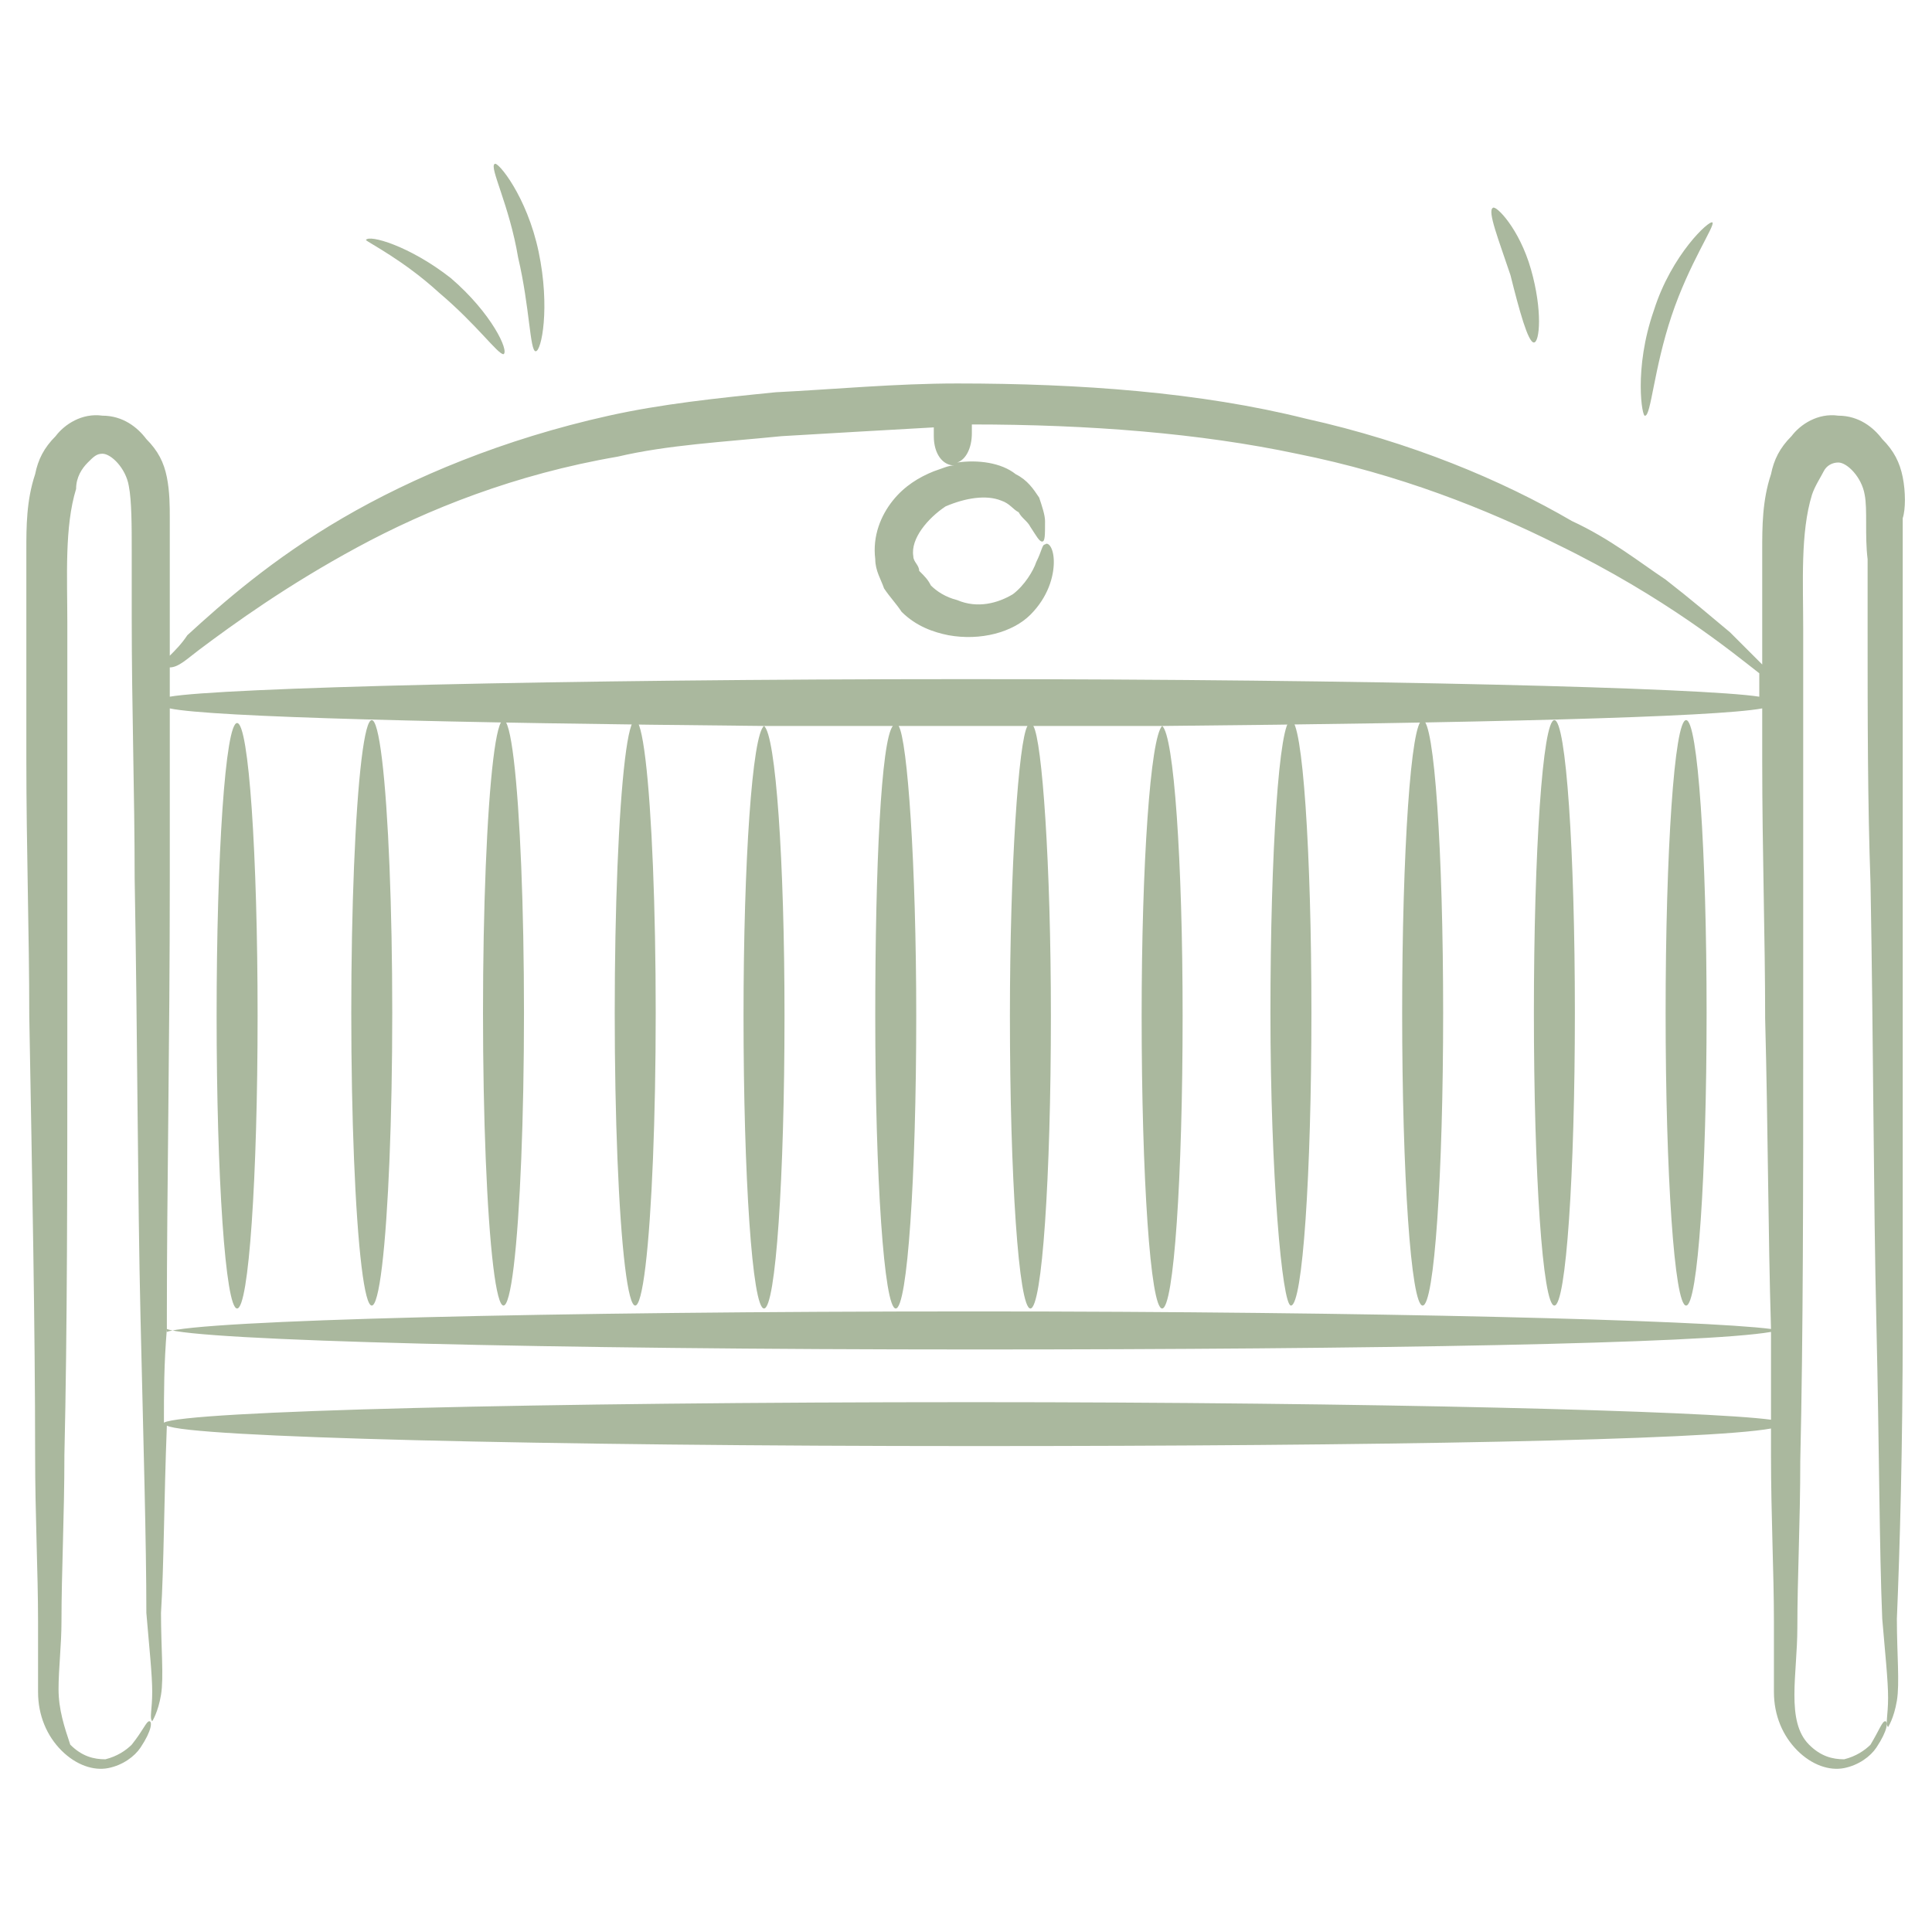 <?xml version="1.0" encoding="utf-8"?>
<!-- Generator: Adobe Illustrator 28.3.0, SVG Export Plug-In . SVG Version: 6.00 Build 0)  -->
<svg version="1.1" id="Layer_1" xmlns="http://www.w3.org/2000/svg" xmlns:xlink="http://www.w3.org/1999/xlink" x="0px" y="0px"
	 viewBox="0 0 66 66" style="enable-background:new 0 0 66 66;" xml:space="preserve">
<style type="text/css">
	.st0{fill:#AAB89E;}
</style>
<g>
	<path class="st0" d="M52.4,11.7c0.2,0,0.3-1.1-0.1-2.5S51.1,7,51,7.1c-0.2,0.1,0.2,1.1,0.6,2.3C51.9,10.6,52.2,11.7,52.4,11.7z"/>
	<path class="st0" d="M57.1,10.8c0.6-1.8,1.5-3.1,1.4-3.2c-0.1-0.1-1.4,1.1-2,3c-0.7,2-0.4,3.7-0.3,3.6
		C56.4,14.2,56.5,12.6,57.1,10.8z"/>
	<path class="st0" d="M15,10c1.3,1.1,2,2.1,2.2,2.1c0.2-0.1-0.4-1.4-1.8-2.6c-1.4-1.1-2.8-1.5-2.9-1.3C12.6,8.3,13.8,8.9,15,10z"/>
	<path class="st0" d="M18.3,12c0.2,0,0.5-1.5,0.1-3.4c-0.4-1.9-1.4-3.1-1.5-3c-0.2,0.1,0.5,1.4,0.8,3.2C18.1,10.5,18.1,12,18.3,12z"
		/>
	<path class="st0" d="M65,16.3c-0.1-0.5-0.3-0.9-0.7-1.3c-0.3-0.4-0.8-0.8-1.5-0.8c-0.7-0.1-1.3,0.3-1.6,0.7
		c-0.4,0.4-0.6,0.8-0.7,1.3c-0.3,0.9-0.3,1.8-0.3,2.6v2.4c0,0.5,0,1,0,1.5c-0.3-0.3-0.6-0.6-1.1-1.1c-0.6-0.5-1.3-1.1-2.2-1.8
		c-0.9-0.6-1.9-1.4-3.2-2c-2.4-1.4-5.5-2.7-9.1-3.5c-3.6-0.9-7.7-1.2-11.9-1.2c-2.1,0-4.2,0.2-6.2,0.3c-2,0.2-3.9,0.4-5.7,0.8
		c-3.6,0.8-6.7,2.1-9.1,3.5c-2.4,1.4-4.1,2.9-5.3,4C6.2,22,6,22.2,5.8,22.4c0-0.4,0-0.8,0-1.2c0-0.8,0-1.5,0-2.3l0-1.2
		c0-0.4,0-0.9-0.1-1.4c-0.1-0.5-0.3-0.9-0.7-1.3c-0.3-0.4-0.8-0.8-1.5-0.8c-0.7-0.1-1.3,0.3-1.6,0.7c-0.4,0.4-0.6,0.8-0.7,1.3
		c-0.3,0.9-0.3,1.8-0.3,2.6v2.4c0,1.6,0,3.1,0,4.7c0,3.1,0.1,6,0.1,8.8c0.1,5.6,0.2,10.7,0.2,15c0,2.1,0.1,4,0.1,5.7
		c0,0.8,0,1.6,0,2.4c0,0.8,0.3,1.5,0.8,2c0.5,0.5,1.1,0.7,1.6,0.6c0.5-0.1,0.9-0.4,1.1-0.7c0.4-0.6,0.4-0.9,0.3-0.9
		c-0.1,0-0.2,0.3-0.6,0.8c-0.2,0.2-0.5,0.4-0.9,0.5c-0.4,0-0.8-0.1-1.2-0.5C2.2,59,2,58.4,2,57.7c0-0.7,0.1-1.5,0.1-2.3
		c0-1.7,0.1-3.6,0.1-5.7c0.1-4.3,0.1-9.3,0.1-14.9c0-2.8,0-5.8,0-8.8c0-1.5,0-3.1,0-4.7c0-1.6-0.1-3.3,0.3-4.6
		C2.6,16.3,2.8,16,3,15.8s0.3-0.3,0.5-0.3c0.3,0,0.8,0.5,0.9,1.1c0.1,0.5,0.1,1.4,0.1,2.2c0,0.8,0,1.5,0,2.3c0,3.1,0.1,6,0.1,8.9
		c0.1,5.6,0.1,10.7,0.2,15c0.1,4.3,0.2,7.7,0.2,10.1c0.1,1.2,0.2,2.1,0.2,2.7c0,0.6-0.1,0.9,0,1c0,0,0.2-0.3,0.3-0.9
		c0.1-0.6,0-1.6,0-2.8c0.1-1.6,0.1-3.8,0.2-6.4c0.7,0.4,12.8,0.7,27.6,0.7c13.7,0,25-0.2,27.2-0.6c0,0.3,0,0.6,0,0.9
		c0,2.1,0.1,4,0.1,5.7c0,0.8,0,1.6,0,2.4c0,0.8,0.3,1.5,0.8,2c0.5,0.5,1.1,0.7,1.6,0.6c0.5-0.1,0.9-0.4,1.1-0.7
		c0.4-0.6,0.4-0.9,0.3-0.9c-0.1,0-0.2,0.3-0.5,0.8c-0.2,0.2-0.5,0.4-0.9,0.5c-0.4,0-0.8-0.1-1.2-0.5c-0.4-0.4-0.5-1-0.5-1.7
		c0-0.7,0.1-1.5,0.1-2.3c0-1.7,0.1-3.6,0.1-5.7c0.1-4.3,0.1-9.3,0.1-14.9c0-2.8,0-5.8,0-8.8c0-1.5,0-3.1,0-4.7
		c0-1.6-0.1-3.3,0.3-4.6c0.1-0.3,0.3-0.6,0.4-0.8s0.3-0.3,0.5-0.3c0.3,0,0.8,0.5,0.9,1.1c0.1,0.5,0,1.4,0.1,2.2c0,0.8,0,1.5,0,2.3
		c0,3.1,0,6,0.1,8.8c0.1,5.6,0.1,10.7,0.2,15c0.1,4.3,0.1,7.7,0.2,10.1c0.1,1.2,0.2,2.1,0.2,2.7c0,0.6-0.1,0.9,0,1
		c0,0,0.2-0.3,0.3-0.9c0.1-0.6,0-1.6,0-2.8c0.1-2.4,0.2-5.8,0.2-10.1C65,40.7,65,35.6,65,30c0-2.8,0-5.8,0-8.8c0-0.8,0-1.5,0-2.3
		l0-1.2C65.1,17.4,65.1,16.8,65,16.3z M5.7,45c0-4.3,0.1-9.3,0.1-14.9c0-1.9,0-3.9,0-5.9c1.4,0.3,9.6,0.5,20.3,0.6
		c-0.4,0.3-0.7,4.6-0.7,9.9c0,5.5,0.3,10,0.7,10s0.7-4.5,0.7-10c0-5.3-0.3-9.6-0.7-9.9c1.4,0,2.9,0,4.4,0c-0.4,0.5-0.6,4.8-0.6,9.9
		c0,5.5,0.3,10,0.7,10s0.7-4.5,0.7-10c0-5.2-0.3-9.4-0.6-9.9H33h2.1c-0.3,0.5-0.6,4.8-0.6,9.9c0,5.5,0.3,10,0.7,10s0.7-4.5,0.7-10
		c0-5.2-0.3-9.4-0.6-9.9c1.5,0,3,0,4.4,0c-0.4,0.4-0.7,4.7-0.7,9.9c0,5.5,0.3,10,0.7,10s0.7-4.5,0.7-10c0-5.3-0.3-9.6-0.7-9.9
		c10.7-0.1,18.9-0.3,20.5-0.6c0,0.6,0,1.2,0,1.8c0,3.1,0.1,6,0.1,8.8c0.1,3.8,0.1,7.3,0.2,10.6c-2.3-0.3-13.6-0.6-27.2-0.6
		c-14.6,0-26.5,0.3-27.6,0.7C5.7,45.2,5.7,45.1,5.7,45z M6.8,22.2c1.2-0.9,3-2.2,5.4-3.5c2.4-1.3,5.4-2.5,8.9-3.1
		c1.7-0.4,3.6-0.5,5.6-0.7c1.7-0.1,3.4-0.2,5.2-0.3c0,0.1,0,0.2,0,0.3c0,0.6,0.3,1,0.7,1c-0.2,0-0.4,0.1-0.7,0.2
		c-0.5,0.2-1,0.5-1.4,1c-0.4,0.5-0.7,1.2-0.6,2c0,0.4,0.2,0.7,0.3,1c0.2,0.3,0.4,0.5,0.6,0.8c0.5,0.5,1.1,0.7,1.6,0.8
		c1.1,0.2,2.2-0.1,2.8-0.7c0.6-0.6,0.8-1.3,0.8-1.8c0-0.5-0.2-0.7-0.3-0.6c-0.1,0-0.1,0.2-0.3,0.6c-0.1,0.3-0.4,0.8-0.8,1.1
		c-0.5,0.3-1.2,0.5-1.9,0.2c-0.4-0.1-0.7-0.3-0.9-0.5c-0.1-0.2-0.2-0.3-0.4-0.5c0-0.2-0.2-0.3-0.2-0.5c-0.1-0.6,0.5-1.3,1.1-1.7
		c0.7-0.3,1.4-0.4,1.9-0.2c0.3,0.1,0.4,0.3,0.6,0.4c0.1,0.2,0.3,0.3,0.4,0.5c0.2,0.3,0.3,0.5,0.4,0.5c0.1,0,0.1-0.2,0.1-0.7
		c0-0.2-0.1-0.5-0.2-0.8c-0.2-0.3-0.4-0.6-0.8-0.8c-0.5-0.4-1.3-0.5-2-0.4c0.3-0.1,0.5-0.5,0.5-1c0-0.1,0-0.2,0-0.3
		c4,0,7.8,0.3,11.1,1c3.5,0.7,6.5,1.9,8.9,3.1c3.7,1.8,6,3.7,6.9,4.4c0,0.3,0,0.5,0,0.8c-1.9-0.3-13.3-0.6-27.1-0.6
		c-14,0-25.5,0.3-27.2,0.6c0-0.3,0-0.6,0-1C6.1,22.8,6.4,22.5,6.8,22.2L6.8,22.2z M33.2,47.9c-14.8,0-26.9,0.3-27.6,0.7
		c0-1,0-2,0.1-3.2c1,0.4,13,0.7,27.6,0.7c13.6,0,24.9-0.2,27.2-0.6c0,1,0,2,0,3C58.3,48.2,46.9,47.9,33.2,47.9z"/>
	<path class="st0" d="M8.1,24.7c-0.4,0-0.7,4.5-0.7,10s0.3,10,0.7,10c0.4,0,0.7-4.5,0.7-10S8.5,24.7,8.1,24.7z"/>
	<ellipse class="st0" cx="12.7" cy="34.6" rx="0.7" ry="10"/>
	<ellipse class="st0" cx="17.2" cy="34.6" rx="0.7" ry="10"/>
	<ellipse class="st0" cx="21.7" cy="34.6" rx="0.7" ry="10"/>
	<path class="st0" d="M44.1,44.6c0.4,0,0.7-4.5,0.7-10s-0.3-10-0.7-10s-0.7,4.5-0.7,10S43.8,44.6,44.1,44.6z"/>
	<path class="st0" d="M48.6,44.6c0.4,0,0.7-4.5,0.7-10s-0.3-10-0.7-10s-0.7,4.5-0.7,10S48.2,44.6,48.6,44.6z"/>
	<path class="st0" d="M53.1,44.6c0.4,0,0.7-4.5,0.7-10s-0.3-10-0.7-10s-0.7,4.5-0.7,10S52.7,44.6,53.1,44.6z"/>
	<path class="st0" d="M57.6,44.6c0.4,0,0.7-4.5,0.7-10s-0.3-10-0.7-10s-0.7,4.5-0.7,10S57.2,44.6,57.6,44.6z"/>
</g>
</svg>
